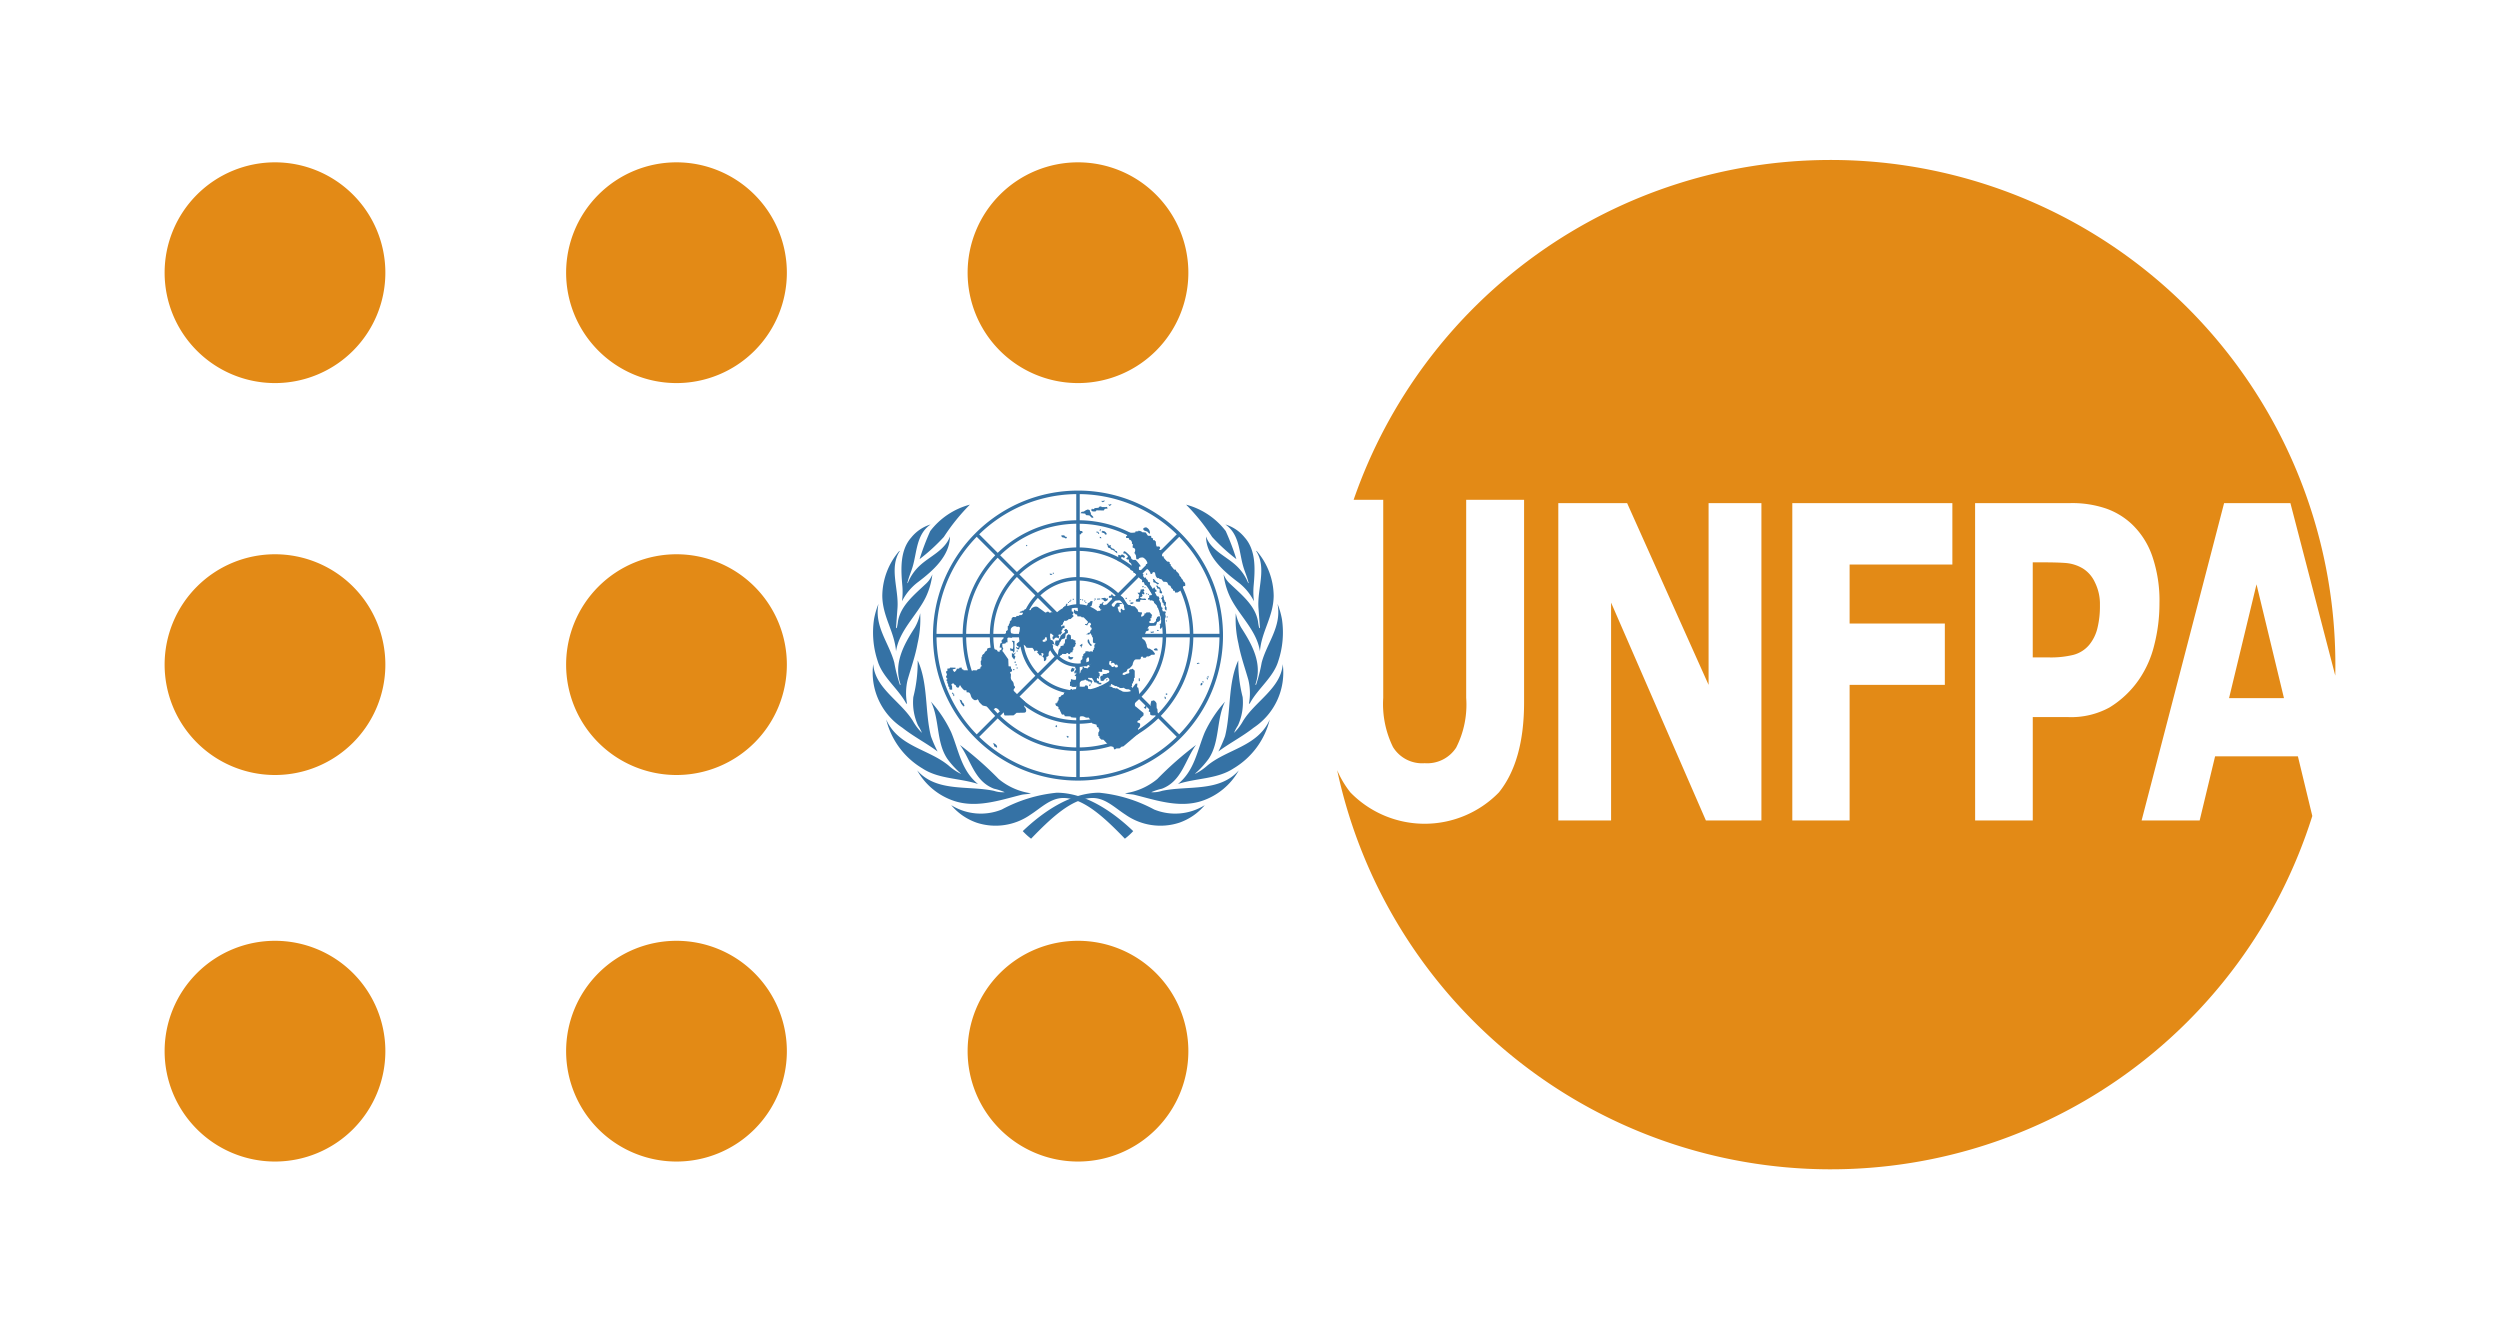 <svg id="Layer_1" data-name="Layer 1" xmlns="http://www.w3.org/2000/svg" width="205" height="109" viewBox="0 0 205 109"><defs><style>.cls-1{fill:#e38a16;}.cls-2{fill:#3572a5;}.cls-3{fill:#e38a15;}</style></defs><g id="g4121"><path id="path3207" class="cls-1" d="M150.119,13.117a41.398,41.398,0,0,0-39.122,27.868h2.428V57.221a8,8,0,0,0,.799,4.034,2.8,2.8,0,0,0,2.598,1.327,2.832,2.832,0,0,0,2.582-1.275,7.758,7.758,0,0,0,.823-4.086V40.985h4.748V57.588q0,4.823-2.065,7.39a8.499,8.499,0,0,1-12.178,0,7.953,7.953,0,0,1-1.085-1.823,41.393,41.393,0,0,0,79.962,3.755l-1.182-4.893h-6.789l-1.266,5.26h-4.76l6.764-26.021h5.437l3.679,14.146c.006-.299.008-.599.008-.899A41.384,41.384,0,0,0,150.119,13.117ZM127.781,41.256h5.643l6.68,14.904V41.256h4.332V67.276H139.882l-7.773-17.861V67.276h-4.328Zm19.188,0h13.125V46.29h-8.426v4.84h7.809v5.03h-7.809V67.276H146.969Zm14.989,0h7.777a8.618,8.618,0,0,1,2.94.436,5.983,5.983,0,0,1,2.126,1.279,6.57,6.57,0,0,1,1.686,2.638,11.223,11.223,0,0,1,.589,3.86,13.717,13.717,0,0,1-.427,3.425,8.542,8.542,0,0,1-1.23,2.795,7.968,7.968,0,0,1-2.448,2.327,6.532,6.532,0,0,1-3.348.786h-2.936v8.475h-4.727Zm4.727,4.856v7.797h1.351a7.762,7.762,0,0,0,1.98-.21,2.531,2.531,0,0,0,1.315-.839,3.428,3.428,0,0,0,.653-1.331,7.495,7.495,0,0,0,.21-1.904,3.972,3.972,0,0,0-.419-1.888,2.622,2.622,0,0,0-.972-1.117,3.247,3.247,0,0,0-1.44-.456c-.468-.035-1.089-.052-1.868-.052Zm18.349,1.803-2.251,9.33h4.502Z"/><g id="g4020"><g id="g3072"><g id="g4303"><path id="path4290" class="cls-2" d="M92.924,68.152a5.531,5.531,0,0,1-.683.621c-1.532-1.583-3.331-3.338-5.04-3.338-1.06,0-1.823.807-2.714,1.376a4.983,4.983,0,0,1-4.384.655,4.777,4.777,0,0,1-2.104-1.444,4.585,4.585,0,0,0,4.147.359,11.969,11.969,0,0,1,4.505-1.378C89.048,65.003,91.326,66.625,92.924,68.152Zm-17.716-4.98c1.587,1.807,4.176,1.225,6.294,1.677a2.382,2.382,0,0,0,.888.112,4.758,4.758,0,0,0-.877-.287c-1.644-.619-1.9-2.379-2.8-3.59a27.934,27.934,0,0,1,3.175,2.793A5.329,5.329,0,0,0,84.535,65.05c-.232.085-.536.065-.786.127-1.736.431-3.66,1.11-5.507.501A5.438,5.438,0,0,1,75.208,63.172Zm-2.544-4.181c.99,2.241,3.477,2.417,5.131,3.792a4.609,4.609,0,0,0,.972.663l.018-.018a7.219,7.219,0,0,1-1.09-1.186c-.945-1.373-.631-3.251-1.359-4.707a10.25,10.25,0,0,1,1.664,2.517c.614,1.461.822,3.127,2.198,4.237-1.489-.491-3.207-.394-4.548-1.272a6.468,6.468,0,0,1-2.985-4.026Zm-1.06-4.535c.143,1.975,2.245,3.03,3.248,4.653a4.35,4.35,0,0,0,.745.985,3.58,3.58,0,0,0-.317-.603,4.531,4.531,0,0,1-.387-2.331,11.643,11.643,0,0,0,.357-3.006c.864,1.865.585,4.197,1.085,6.213a10.225,10.225,0,0,0,.549,1.259c-.849-.646-1.962-1.219-2.893-1.954a5.417,5.417,0,0,1-2.387-5.216Zm.059-3.638a6.32,6.32,0,0,1,.371-1.301c-.363,1.863.876,3.208,1.299,4.82a12.58,12.58,0,0,0,.46,1.819c.023.012.043-.012.057-.03-.611-1.715.285-3.3,1.158-4.652a3.949,3.949,0,0,0,.447-1.187,8.804,8.804,0,0,1-.214,2.476c-.185,1.032-.537,1.998-.818,2.993a4.702,4.702,0,0,0-.041,1.975l-.089-.071c-.65-1.2-1.933-2.138-2.32-3.447a7.407,7.407,0,0,1-.309-3.395Zm.686-2.004A5.706,5.706,0,0,1,73.72,45.205c.024-.012.041-.036.072-.03-.906,1.379-.081,3.119-.198,4.683l-.12,1.605c.018.012.018.06.06.041a4.581,4.581,0,0,0,.101-.554c.218-1.294,1.354-2.195,2.318-3.108a2.057,2.057,0,0,0,.502-.746,5.988,5.988,0,0,1-.549,1.891c-.742,1.502-2.174,2.714-2.432,4.42C73.349,51.771,72.348,50.555,72.348,48.814Zm2.389-4.755a3.259,3.259,0,0,1,1.575-1.055c-1.181.812-1.117,2.263-1.478,3.477-.132.444-.327.859-.43,1.318l.03.024a3.898,3.898,0,0,1,.973-1.431c.831-.784,2.079-1.258,2.49-2.404-.019,1.593-1.377,2.804-2.617,3.74a4.517,4.517,0,0,0-1.317,1.576,5.858,5.858,0,0,0,.031-1.236c-.127-1.391-.21-2.951.744-4.009Zm4.793-2.678A16.524,16.524,0,0,0,77.395,44.03a15.567,15.567,0,0,1-1.989,1.82,20.57,20.57,0,0,1,.875-2.304A6.04,6.04,0,0,1,79.53,41.381Z"/><path id="path4301" class="cls-2" d="M83.866,68.152a5.524,5.524,0,0,0,.683.621c1.532-1.583,3.33-3.338,5.04-3.338,1.06,0,1.823.807,2.714,1.376a4.983,4.983,0,0,0,4.384.655,4.777,4.777,0,0,0,2.104-1.444,4.585,4.585,0,0,1-4.147.359,11.969,11.969,0,0,0-4.505-1.378C87.742,65.003,85.464,66.625,83.866,68.152Zm17.716-4.98c-1.587,1.807-4.176,1.225-6.294,1.677a2.382,2.382,0,0,1-.888.112,4.755,4.755,0,0,1,.877-.287c1.644-.619,1.9-2.379,2.8-3.59a27.943,27.943,0,0,0-3.175,2.793A5.328,5.328,0,0,1,92.255,65.05c.232.085.536.065.786.127,1.736.431,3.66,1.11,5.507.501A5.438,5.438,0,0,0,101.582,63.172Zm2.544-4.181c-.99,2.241-3.477,2.417-5.131,3.792a4.614,4.614,0,0,1-.972.663l-.018-.018a7.214,7.214,0,0,0,1.09-1.186c.945-1.373.631-3.251,1.359-4.707a10.25,10.25,0,0,0-1.665,2.517c-.614,1.461-.822,3.127-2.198,4.237,1.489-.491,3.207-.394,4.548-1.272a6.468,6.468,0,0,0,2.985-4.026Zm1.06-4.535c-.143,1.975-2.245,3.03-3.248,4.653a4.35,4.35,0,0,1-.745.985,3.566,3.566,0,0,1,.317-.603,4.53,4.53,0,0,0,.387-2.331,11.643,11.643,0,0,1-.357-3.006c-.864,1.865-.585,4.197-1.085,6.213a10.225,10.225,0,0,1-.55,1.259c.849-.646,1.962-1.219,2.893-1.954a5.418,5.418,0,0,0,2.387-5.216Zm-.059-3.638a6.314,6.314,0,0,0-.371-1.301c.363,1.863-.876,3.208-1.299,4.82a12.567,12.567,0,0,1-.46,1.819c-.023.012-.043-.012-.057-.03.611-1.715-.285-3.3-1.158-4.652a3.952,3.952,0,0,1-.447-1.187,8.808,8.808,0,0,0,.214,2.476c.185,1.032.537,1.998.818,2.993a4.701,4.701,0,0,1,.041,1.975l.089-.071c.65-1.2,1.933-2.138,2.32-3.447a7.408,7.408,0,0,0,.309-3.395Zm-.686-2.004a5.706,5.706,0,0,0-1.372-3.609c-.024-.012-.041-.036-.072-.03.906,1.379.081,3.119.198,4.683l.12,1.605c-.018.012-.018.06-.06.041a4.581,4.581,0,0,1-.101-.554c-.218-1.294-1.354-2.195-2.318-3.108a2.058,2.058,0,0,1-.502-.746,5.991,5.991,0,0,0,.549,1.891c.742,1.502,2.174,2.714,2.432,4.42C103.441,51.771,104.442,50.555,104.442,48.814Zm-2.389-4.755a3.259,3.259,0,0,0-1.575-1.055c1.181.812,1.117,2.263,1.478,3.477.132.444.326.859.43,1.318l-.03.024a3.897,3.897,0,0,0-.973-1.431c-.831-.784-2.079-1.258-2.49-2.404.019,1.593,1.377,2.804,2.617,3.74a4.517,4.517,0,0,1,1.317,1.576,5.858,5.858,0,0,1-.031-1.236c.127-1.391.21-2.951-.744-4.009ZM97.26,41.381A16.53,16.53,0,0,1,99.395,44.03a15.566,15.566,0,0,0,1.989,1.82,20.531,20.531,0,0,0-.875-2.304A6.039,6.039,0,0,0,97.26,41.381Z"/></g><path id="path51" class="cls-2" d="M99.099,57.303l-.259-.141a11.653,11.653,0,0,1-2.145,3.053l-1.512-1.512a9.461,9.461,0,0,0,1.778-2.567l-.258-.141a9.207,9.207,0,0,1-1.726,2.502l-1.37-1.37a7.219,7.219,0,0,0,1.391-2.063l-.256-.14a6.967,6.967,0,0,1-1.341,1.998l-1.514-1.514a4.783,4.783,0,0,0,.967-1.515L92.6,53.754a4.523,4.523,0,0,1-.915,1.451l-1.374-1.374a2.55,2.55,0,0,0,.651-1.57h1.945a4.484,4.484,0,0,1-.306,1.494l.256.14A4.788,4.788,0,0,0,93.193,52.26h2.144a6.9,6.9,0,0,1-.593,2.664l.256.14a7.205,7.205,0,0,0,.624-2.804h1.941a9.109,9.109,0,0,1-.861,3.735l.258.141a9.419,9.419,0,0,0,.89-3.876h2.144a11.529,11.529,0,0,1-1.155,4.902l.259.141a11.938,11.938,0,0,0,.323-9.646l-.266.114a11.577,11.577,0,0,1,.839,4.202H97.852a9.442,9.442,0,0,0-.666-3.354l-.264.113a9.147,9.147,0,0,1,.643,3.241H95.624a7.217,7.217,0,0,0-.487-2.474l-.264.113a6.933,6.933,0,0,1,.464,2.361H93.193a4.794,4.794,0,0,0-.291-1.514l-.264.113a4.506,4.506,0,0,1,.268,1.401H90.962a2.55,2.55,0,0,0-.651-1.57l1.375-1.375a4.487,4.487,0,0,1,.952,1.545l.264-.113a4.777,4.777,0,0,0-1.014-1.634l1.516-1.516a6.909,6.909,0,0,1,1.468,2.303l.264-.113a7.2,7.2,0,0,0-1.529-2.393l1.373-1.373a9.138,9.138,0,0,1,1.941,2.998l.264-.113a9.429,9.429,0,0,0-2.002-3.088l1.516-1.516a11.57,11.57,0,0,1,2.458,3.757l.266-.114a11.944,11.944,0,0,0-6.585-6.575l-.106.269a11.571,11.571,0,0,1,3.765,2.461l-1.516,1.516A9.442,9.442,0,0,0,91.949,43.35l-.105.267a9.147,9.147,0,0,1,2.934,1.917l-1.373,1.373a7.209,7.209,0,0,0-2.271-1.482l-.105.267a6.921,6.921,0,0,1,2.173,1.418l-1.516,1.516a4.789,4.789,0,0,0-1.441-.937l-.105.267a4.5,4.5,0,0,1,1.343.873l-1.375,1.375a2.55,2.55,0,0,0-1.571-.65V47.608a4.493,4.493,0,0,1,1.603.347l.105-.267a4.787,4.787,0,0,0-1.708-.367V45.177a6.925,6.925,0,0,1,2.491.514l.105-.267a7.212,7.212,0,0,0-2.596-.534V42.948a9.153,9.153,0,0,1,3.306.668l.105-.267a9.438,9.438,0,0,0-3.41-.688V40.517a11.584,11.584,0,0,1,4.194.836l.106-.269a11.895,11.895,0,0,0-9.762.404l.131.25a11.544,11.544,0,0,1,5.046-1.221v2.144a9.394,9.394,0,0,0-4.049.982l.13.249a9.124,9.124,0,0,1,3.919-.945v1.942a7.185,7.185,0,0,0-3.017.728l.131.251a6.912,6.912,0,0,1,2.886-.692V47.32a4.771,4.771,0,0,0-1.89.45l.132.251a4.494,4.494,0,0,1,1.758-.415v1.945a2.559,2.559,0,0,0-.855.198l.131.251a2.29,2.29,0,1,1-.751.5,2.282,2.282,0,0,1,.751-.5l-.131-.251a2.572,2.572,0,0,0-.715.454l-1.376-1.376a4.505,4.505,0,0,1,1.187-.805l-.132-.251a4.814,4.814,0,0,0-1.257.855l-1.518-1.518a6.943,6.943,0,0,1,1.779-1.241l-.131-.251a7.263,7.263,0,0,0-1.848,1.291L82.012,45.532a9.172,9.172,0,0,1,2.321-1.64l-.13-.249a9.503,9.503,0,0,0-2.39,1.69l-1.519-1.519a11.614,11.614,0,0,1,2.913-2.075l-.131-.25a11.968,11.968,0,0,0-5.348,5.384l.249.134a11.615,11.615,0,0,1,2.114-2.99L81.61,45.536a9.49,9.49,0,0,0-1.742,2.493l.248.134a9.179,9.179,0,0,1,1.693-2.428L83.185,47.11A7.256,7.256,0,0,0,81.832,49.09l.249.134a6.928,6.928,0,0,1,1.304-1.913l1.518,1.518a4.813,4.813,0,0,0-.928,1.419l.251.136a4.498,4.498,0,0,1,.878-1.354l1.376,1.376a2.56,2.56,0,0,0-.651,1.57H83.883a4.502,4.502,0,0,1,.342-1.592l-.251-.136a4.77,4.77,0,0,0-.378,1.727H81.453a6.912,6.912,0,0,1,.628-2.751l-.249-.134a7.181,7.181,0,0,0-.665,2.885H79.225a9.127,9.127,0,0,1,.892-3.812l-.248-.134a9.396,9.396,0,0,0-.93,3.946H76.794a11.544,11.544,0,0,1,1.182-4.968l-.249-.134a11.905,11.905,0,0,0-.745,8.597l.281-.071a11.639,11.639,0,0,1-.469-3.137h2.144a9.478,9.478,0,0,0,.406,2.614l.278-.07a9.193,9.193,0,0,1-.397-2.544h1.942a7.252,7.252,0,0,0,.343,2.068l.279-.07a6.949,6.949,0,0,1-.335-1.998h2.144a4.802,4.802,0,0,0,.276,1.473l.279-.07a4.516,4.516,0,0,1-.268-1.402h1.945a2.55,2.55,0,0,0,.65,1.57l-1.375,1.375a4.498,4.498,0,0,1-.952-1.543l-.279.07A4.777,4.777,0,0,0,84.901,55.41l-1.516,1.516a6.91,6.91,0,0,1-1.597-2.666l-.279.07a7.186,7.186,0,0,0,1.673,2.799l-1.373,1.373a9.118,9.118,0,0,1-2.187-3.696l-.278.07a9.407,9.407,0,0,0,2.263,3.829L80.091,60.22a11.537,11.537,0,0,1-2.827-4.821l-.281.071a11.946,11.946,0,0,0,6.284,7.383L83.41,62.6a11.601,11.601,0,0,1-3.116-2.177l1.516-1.516a9.459,9.459,0,0,0,2.658,1.819l.141-.251a9.169,9.169,0,0,1-2.596-1.77l1.373-1.373a7.21,7.21,0,0,0,2.182,1.444l.141-.251A6.926,6.926,0,0,1,83.588,57.13l1.516-1.516a4.778,4.778,0,0,0,1.669,1.026l.143-.254a4.494,4.494,0,0,1-1.61-.975l1.375-1.375a2.547,2.547,0,0,0,1.57.651v1.945a4.511,4.511,0,0,1-1.336-.246l-.143.254a4.792,4.792,0,0,0,1.479.278v2.144a6.922,6.922,0,0,1-2.543-.536l-.141.251a7.205,7.205,0,0,0,2.685.572V61.29a9.137,9.137,0,0,1-3.643-.814l-.141.251a9.424,9.424,0,0,0,3.785.85V63.72a11.554,11.554,0,0,1-4.842-1.119l-.142.252a11.929,11.929,0,0,0,10.486-.116l-.136-.263A11.525,11.525,0,0,1,88.539,63.72V61.576a9.408,9.408,0,0,0,4.099-1.001l-.134-.26a9.107,9.107,0,0,1-3.966.974V59.348a7.189,7.189,0,0,0,3.078-.754l-.133-.258a6.896,6.896,0,0,1-2.945.725V56.918a4.771,4.771,0,0,0,1.963-.483l-.132-.257a4.489,4.489,0,0,1-1.831.453V54.686a2.549,2.549,0,0,0,1.571-.651l1.374,1.374a4.537,4.537,0,0,1-1.113.768l.132.257a4.803,4.803,0,0,0,1.185-.821l1.514,1.514a6.959,6.959,0,0,1-1.717,1.209l.133.258a7.234,7.234,0,0,0,1.789-1.262l1.37,1.37a9.2,9.2,0,0,1-2.272,1.613l.134.259a9.457,9.457,0,0,0,2.343-1.667L96.494,60.42a11.649,11.649,0,0,1-2.875,2.054l.136.263a11.953,11.953,0,0,0,5.346-5.431Z"/><polygon id="polygon59" class="cls-2" points="89.076 49.365 89.004 49.368 89.007 49.454 89.08 49.45 89.076 49.365"/><rect id="rect61" class="cls-2" x="88.899" y="49.25" width="0.096" height="0.073"/><polygon id="polygon63" class="cls-2" points="88.726 49.225 88.81 49.237 88.82 49.165 88.736 49.153 88.726 49.225"/><polygon id="rect65" class="cls-2" points="88.655 49.2 88.571 49.188 88.581 49.116 88.665 49.128 88.655 49.2"/><rect id="rect67" class="cls-2" x="87.964" y="49.104" width="0.096" height="0.073"/><polygon id="polygon69" class="cls-2" points="87.755 49.25 87.838 49.262 87.849 49.189 87.765 49.177 87.755 49.25"/><polygon id="rect71" class="cls-2" points="87.763 49.36 87.667 49.335 87.685 49.265 87.781 49.289 87.763 49.36"/><polygon id="rect73" class="cls-2" points="87.592 49.45 87.58 49.377 87.651 49.365 87.663 49.438 87.592 49.45"/><polygon id="polygon75" class="cls-2" points="78.14 56.858 78.14 56.797 78.08 56.797 78.08 56.919 78.176 56.919 78.176 57.077 78.248 57.077 78.236 56.895 78.14 56.858"/><polygon id="polygon77" class="cls-2" points="79.088 57.856 79.04 57.941 78.908 57.819 78.812 57.686 78.764 57.576 78.68 57.357 78.86 57.442 78.92 57.612 79.004 57.674 79.088 57.856"/><polygon id="polygon79" class="cls-2" points="81.523 61.204 81.511 61.094 81.415 60.948 81.559 60.972 81.714 61.106 81.775 61.264 81.69 61.313 81.642 61.24 81.523 61.204"/><path id="path81" class="cls-2" d="M88.023,50.151h-.132l-.024-.268.072-.049V49.7h-.42l-.012-.134.06-.036-.096-.037-.072.097-.024.11-.12.024v.061H87.172v.158l-.336.28L86.165,50.2c-.048.109-.168-.012-.168-.012-.024-.073-.192,0-.192,0,0,.134-.228-.061-.228-.061l-.42-.304c-.24-.219-.6.061-.612.122.012.17-.276.037-.276.037s-.24-.073-.276.024-.192.073-.192.073l-.024.049-.12.024-.024.073-.144.025.36-.012c.096-.012-.036.207-.096.195l-.168.012-.06.061H83.37l-.072.098-.228-.012s-.132.11-.12.146-.024.146-.06.146-.108.11-.084.146-.072.158-.072.158l-.024.122-.072.024V51.66l-.144.097v.146l-.216.231.024.195-.18.195.024.195-.108.036-.024.085-.048.256.12.012c.06-.024.048.158,0,.182s-.18.073-.108.122-.192.037-.192-.036-.144-.134-.18-.109-.096-.11-.096-.11c-.132-.134-.54.012-.54.012l-.06.195c-.132.024-.216.243-.216.243-.108.036-.192.17-.156.207s-.06.049-.06.049v.268l-.06.085.012.292c.072,0,.06.134.06.134-.12.012-.096.171-.096.171l-.252.085-.048.073-.312-.012-.084.085-.084-.085h-.6l-.024-.061-.12-.025L78.86,54.74l-.18.012-.036.073-.192.012c.012.122-.192.304-.216.256s-.156-.183-.096-.207a1.466,1.466,0,0,1,.216-.049v-.085l-.444-.012-.048.073-.18.012V55.02l-.084.024c-.06.036.012.17.012.17.084.085-.012.219-.012.219-.072.073.06.207.06.207.096.024-.06.097-.06.097a.22.22,0,0,0,.096.158.124.124,0,0,0,.048.182l.012.207.084.049v.134l.048.085h.192l-.012-.304c-.168-.195.144-.243.156-.171s.144.11.144.11c.024.183.228.292.288.11s.108-.073.144.012a1.658,1.658,0,0,0,.264.292h.18l.024.17c.204-.012.264.012.348.292a.529.529,0,0,0,.312.353l.168-.012c0-.146.168.025.168.098s.324.353.324.353l.324.073.3.244.228-.024h.096c.06-.207.348.012.372.085s.216.195.24.134.156-.024.18.158.108.146.108.146l.684-.012.24-.207.612-.012c.312-.012.12-.438.06-.438-.108-.085.036-.438.036-.438l-.875-.816c-.204,0-.024-.292-.024-.292.156-.097-.036-.255-.036-.255a.546.546,0,0,0-.084-.317.431.431,0,0,1-.156-.426V55.263c-.18-.17.072-.195.072-.195a.202.202,0,0,0-.06-.255l-.012-.158-.192-.024-.024-.572-.432-.621c-.084-.025-.024-.17-.024-.17.108-.061-.024-.207-.024-.207l-.012-.268.252-.025.06-.097h.12l-.012-.317a.135.135,0,0,1,.204-.073l.168.012.096-.183.024-.146-.132-.012c-.144-.085-.072-.402-.072-.402.228-.341.492-.146.492-.146l.168-.012c.252.17.024.487.024.487a.721.721,0,0,0-.024.304l.06.389-.156.134c-.132.073-.132.243.012.28.096.012.06.243-.084.085-.216,0,.12.195.024.146.216.11.168-.097.168-.097l.288-.231c.108-.085.3.183.3.219a2.109,2.109,0,0,0,.48.012.556.556,0,0,1,.18.304c.132-.171.408-.012.204.085.192.122.192.231.192.231.156-.049.156.073.156.11a1.252,1.252,0,0,0,.048-.182c-.18-.134.24-.183.12.061l-.072.11.12.097.012.28c.264-.025.192-.353.192-.353l.12-.024c0-.11.084-.049.084-.049-.084-.414.192-.487.192-.487.156-.036.168-.365.168-.365-.108-.049-.048-.219.072-.073s-.072-.292-.072-.292l-.096-.085-.132-.012-.012-.134h-.216l-.036.17-.084.024-.024-.049-.036.134h-.216l-.012-.146.132-.036.048-.073.036-.195h.156l.204-.061c.012-.207.12-.158.12-.158l.072.061.108.085.012.073-.072.036-.012.098.036.134h.096a.201.201,0,0,1,.36-.073l.072-.17c-.168-.085-.003-.219.045-.158s.159-.158.159-.158.084.11,0-.037a.151.151,0,0,1,.06-.219c-.024-.146.156-.122.156-.122l.012-.195-.168-.012c-.036.17-.18.024-.108-.012a.67.67,0,0,0,.144-.11v-.122l.072-.024.012-.122h.18l.156-.073.036-.061.168-.012.24-.219L88,50.443c-.144,0,0-.11,0-.11l.024-.182Z"/><path id="path83" class="cls-2" d="M83.19,52.561l-.216-.024.012.085h.06a1.192,1.192,0,0,1,.012.584s-.144.012-.168-.061-.084.158-.036.195.216,0,.228.134.108-.085.108-.085v-.828Z"/><polygon id="polygon85" class="cls-2" points="83.262 53.814 83.178 53.778 83.19 53.596 83.262 53.583 83.274 53.498 83.093 53.62 82.974 53.547 82.974 53.839 83.166 54.094 83.238 53.924 83.262 53.814"/><polygon id="polygon87" class="cls-2" points="83.286 54.362 83.286 54.241 83.202 54.253 83.19 54.35 83.286 54.362"/><polygon id="polygon89" class="cls-2" points="83.178 54.947 83.178 54.861 83.076 54.873 83.076 54.959 83.178 54.947"/><path id="path91" class="cls-2" d="M83.319,54.572a.052.052,0,1,0-.051-.051A.051.051,0,0,0,83.319,54.572Z"/><circle id="circle93" class="cls-2" cx="83.403" cy="54.776" r="0.051"/><circle id="circle95" class="cls-2" cx="83.406" cy="53.386" r="0.051"/><polygon id="polygon97" class="cls-2" points="87.268 51.915 87.172 51.94 86.956 52.147 86.944 52.244 86.884 52.33 86.812 52.512 86.56 52.524 86.512 52.743 86.548 52.926 86.764 53.011 86.788 52.89 86.86 52.853 86.872 52.731 86.92 52.646 86.992 52.561 87.016 52.463 87.136 52.391 87.28 52.366 87.34 52.293 87.364 52.147 87.373 52.038 87.424 51.964 87.568 51.903 87.568 51.672 87.496 51.672 87.484 51.587 87.352 51.575 87.328 51.636 87.268 51.636 87.256 51.733 87.328 51.733 87.34 51.806 87.292 51.855 87.268 51.915"/><path id="path99" class="cls-2" d="M87.819,52.415v-.17l-.024-.158-.18-.085-.132.122-.024.17v.11l-.12.024-.024.329-.096.037.012.122-.132.036-.132.036-.024.158-.096.061-.048.146-.06.353s.108.207.168.11a.234.234,0,0,1,.156-.11L87.1,53.62l.324.012c.024-.134.18-.085.18-.024s.12.012.12.012l.084-.134h.132l.012-.146.06-.036v-.219a.229.229,0,0,0,.168-.243l.048-.061-.024-.085c-.096-.037-.048-.122.012-.098s-.084-.11-.084-.11c-.072.061-.132-.073-.132-.073h-.18Z"/><path id="path101" class="cls-2" d="M88.011,53.888c-.012.146-.192.195-.192.195l-.132-.036-.072-.061-.012-.171.108-.012.024.073.276.012Z"/><path id="path103" class="cls-2" d="M88.659,53.109c.026.106.024-.171.072-.158s.012-.17.012-.17l-.216.158c.108.012.12.122.132.171Z"/><path id="path105" class="cls-2" d="M89.295,52.476c.048.11.036.268.216.39.061.041-.036.122-.096.085a1.824,1.824,0,0,1-.228-.304v-.158c.036-.097.087-.059.108-.012Z"/><polygon id="polygon107" class="cls-2" points="89.379 56.115 89.295 56.176 89.331 56.212 89.366 56.273 89.45 56.14 89.379 56.115"/><polygon id="polygon111" class="cls-2" points="90.729 55.805 90.825 55.744 90.787 55.683 90.691 55.743 90.729 55.805"/><path id="path113" class="cls-2" d="M94.2,58.343l.108.049.012.207c.144.146.612.024.612-.012s-.024-.45-.024-.45l-.06-.061-.012-.304c.048-.158-.228-.39-.252-.341s-.18.012-.18.061-.096.292-.048.377-.036.085-.048.17-.132.232-.108.305Z"/><path id="path115" class="cls-2" d="M93.936,57.856c-.023.092-.108.146-.156.11s.06.061.084.11a.068.068,0,0,0,.12,0c.024-.049.012-.158.036-.207s-.072-.061-.084-.012Z"/><rect id="rect117" class="cls-2" x="93.379" y="55.623" width="0.084" height="0.231"/><path id="path119" class="cls-2" d="M94.62,53.279c-.052-.071.24-.195.288-.049s0,.122-.048.11-.168.036-.24-.061Z"/><polygon id="polygon123" class="cls-2" points="94.878 51.649 94.866 51.72 94.998 51.745 95.011 51.673 94.878 51.649"/><polygon id="polygon125" class="cls-2" points="94.578 51.754 94.542 51.774 94.453 51.825 94.375 51.776 94.337 51.837 94.433 51.898 94.451 51.909 94.47 51.899 94.542 51.858 94.551 51.881 94.618 51.854 94.593 51.793 94.578 51.754"/><path id="path127" class="cls-2" d="M94.992,48.897h-.18s.06.024-.108-.134a.165.165,0,0,0-.276.036l-.192.024v.195l-.096.036.012.122.132-.012s0,.146.036.085.336.012.312.158c-.01.06.3.219.264.414a.146.146,0,0,1,.12.183l.204.024.06-.122.06.012v-.073l-.132-.036-.024-.39L95.1,49.359l.024-.097-.096-.036.048-.158-.084-.17Z"/><path id="path129" class="cls-2" d="M95.519,50.139l-.096-.012-.216.036-.12.231a.35.35,0,0,1,.108.122c.048.085.072.584-.072.67s.012.036.012.036l-.024.268c.036.122.096.061.132,0s.072-.073.12-.134a.649.649,0,0,0,.132-.256c.012-.085.072-.219.036-.256s.036-.207.036-.207a.239.239,0,0,0,0-.195.262.262,0,0,1,.048-.256l-.096-.049Z"/><polygon id="rect133" class="cls-2" points="95.664 50.635 95.677 50.538 95.748 50.547 95.736 50.644 95.664 50.635"/><polygon id="rect135" class="cls-2" points="95.66 50.972 95.596 50.939 95.632 50.866 95.696 50.899 95.66 50.972"/><path id="path137" class="cls-2" d="M95.555,50.005l-.048-.11a.435.435,0,0,1,.024-.146c.024-.049-.048-.097-.084-.109s-.024-.11-.036-.158-.096-.085-.096-.085-.024-.183-.024-.219-.108-.085-.072-.122a.896.896,0,0,1,.096-.11c.036-.024-.036-.195.024-.158s.06.097.084.146-.012.219.048.256-.012.158.084.158.036.231.036.231-.024.17.036.183.024.304.024.304l-.096-.061Z"/><path id="path139" class="cls-2" d="M94.776,48.032c.036.049.108.085.108.134s-.024.085.048.097.12-.012.144.049a.411.411,0,0,1,.012.207c-.012.049.012.122.072.122s.072.012.072.049.072-.134.072-.134a.508.508,0,0,1-.108-.158,1.915,1.915,0,0,1-.06-.195c0-.024-.084-.049-.12-.061S94.92,48.02,94.92,48.02l-.144.012Z"/><path id="path141" class="cls-2" d="M94.896,47.923a.341.341,0,0,0-.12-.11.289.289,0,0,0-.132-.049.079.079,0,0,1-.072-.11c.024-.061-.036-.085-.036-.134s.036-.049.096-.012.048.049.096.11.072.122.12.11.084.11.132.073.036.085.036.085l-.12.037Z"/><path id="path143" class="cls-2" d="M93.493,49.299c.066.067-.36.049-.36,0s.036-.219.144-.183.12-.219.12-.219-.096.012-.012-.036,0-.122-.036-.158a.617.617,0,0,1-.072-.098h.168c.072-.049.096-.28.096-.28a.188.188,0,0,0,.216-.049.506.506,0,0,0,.072.134c.048.061-.12.085-.06.122a.168.168,0,0,1,.06.182c-.024.037-.156.012-.156-.036s-.048.061,0,.122-.06.146-.084.146-.18.025-.048.097a.417.417,0,0,0,.276.037s.108-.012.144.049-.012.073-.072.073-.348-.025-.348-.025-.084.085-.048.122Z"/><path id="path145" class="cls-2" d="M92.725,49.408c.06-.012.204-.024.228.012s-.084.085-.084.085l-.144.025c-.048-.061-.06-.11,0-.122Z"/><path id="path147" class="cls-2" d="M94.273,48.386c.096-.049.3-.049.288-.122s.12-.097.12-.097l.036.146.108.073.012.134s.036-.024-.096.012-.048.097-.048.097l-.288.012-.036-.122-.096-.134Z"/><path id="path149" class="cls-2" d="M93.804,47.729c.073,0-.024.28.168.256s.012.085.156.097.108-.11.156-.195.024-.134-.06-.158-.084-.024-.108-.122a.175.175,0,0,0-.12-.122l-.036-.146-.156.097-.156.207c0,.158.084.085.156.085Z"/><polygon id="rect153" class="cls-2" points="94.122 48.757 94.158 48.684 94.222 48.717 94.186 48.79 94.122 48.757"/><rect id="rect155" class="cls-2" x="93.996" y="48.641" width="0.072" height="0.085"/><polygon id="rect157" class="cls-2" points="94.057 47.019 94.069 47.129 93.997 47.137 93.985 47.028 94.057 47.019"/><rect id="rect159" class="cls-2" x="93.853" y="48.154" width="0.072" height="0.061"/><polygon id="rect161" class="cls-2" points="93.664 48.153 93.657 48.08 93.777 48.068 93.784 48.141 93.664 48.153"/><polygon id="rect163" class="cls-2" points="92.674 49.324 92.608 49.295 92.644 49.21 92.71 49.239 92.674 49.324"/><polygon id="rect165" class="cls-2" points="92.298 49.102 92.291 49.03 92.411 49.018 92.418 49.09 92.298 49.102"/><polygon id="polygon169" class="cls-2" points="90.216 49.08 89.953 49.092 89.956 49.165 90.22 49.153 90.216 49.08"/><polygon id="rect171" class="cls-2" points="89.776 49.185 89.752 49.076 89.823 49.06 89.847 49.17 89.776 49.185"/><polygon id="rect173" class="cls-2" points="89.726 49.261 89.703 49.192 89.739 49.179 89.762 49.249 89.726 49.261"/><path id="path175" class="cls-2" d="M90.326,49.056l-.012.085.132.012s.06.049.06.085.084.073.132.073a.6.6,0,0,0,.18-.098s.06-.17.012-.158-.144.085-.156.012-.156-.037-.156-.037l-.192.025Z"/><path id="path177" class="cls-2" d="M90.925,48.921c0,.036-.024.085.048.097s.204-.049.216.024.012.122.108.158a.592.592,0,0,0,.228.049,2.162,2.162,0,0,0,.228-.025.64.64,0,0,1,.204.061q.198.201.252.11c.036-.061-.012-.195-.024-.243s-.18-.28-.24-.231-.072,0-.18.036-.336.012-.348-.036-.18-.073-.18-.122-.12-.11-.108-.036-.084.11-.108.085-.096.073-.096.073Z"/><path id="path179" class="cls-2" d="M93.685,47.363l.084-.268c-.12-.024-.096-.158-.096-.158-.012-.11-.18-.231-.24-.195s-.036-.256-.036-.256.108-.073.156-.036-.408-.609-.504-.548-.312-.061-.3-.17-.432-.475-.432-.475-.144-.097-.168-.024-.072.122,0,.158.06-.061.144.024.24.195.18.268a.325.325,0,0,1-.132.098l.084.097h.132l.024.207s.144.073.18.158.036.134,0,.183a.336.336,0,0,0-.096.219.176.176,0,0,0,.108.122l.096.012.072.037v.158c.096-.025.252.109.24.195s.024.036.144.122.084.097.168.158.156.024.192-.085Z"/><path id="path181" class="cls-2" d="M91.705,45.708c-.012-.049-.036-.219.036-.207s.024,0,.108.037.096-.061.096-.061h.132l.168.134-.024.11-.12.012c-.06-.097-.18-.061-.156.025a.286.286,0,0,1-.108.256c-.048.012-.204.012-.192-.061s.06-.243.06-.243Z"/><path id="path183" class="cls-2" d="M91.609,45.379v-.097s-.012-.097-.072-.097-.168-.073-.144-.122-.204-.097-.204-.097-.204-.195-.132-.17.036-.085.036-.085a.73.73,0,0,1-.18.012c-.036-.012-.024-.122-.024-.122s-.144-.036-.144,0,.048.037.072.11.012.195.12.219.132.049.144.097.144.061.144.061l.096.049.288.243Z"/><polygon id="polygon185" class="cls-2" points="90.314 44.137 90.279 44.04 90.183 44.016 90.183 44.125 90.314 44.137"/><path id="path187" class="cls-2" d="M90.278,43.626c-.125-.095.168.073.168.073a.152.152,0,0,1,.156.11c0,.036.132.024.132.024l.012-.085-.096-.122-.084-.061s-.132-.012-.132-.049-.108.146-.156.11Z"/><path id="path189" class="cls-2" d="M92.485,43.699c-.035.106-.048.256-.108.256s-.036.158-.036.158a1.462,1.462,0,0,1,.204.012c.048.012.048.134.048.134.18-.012.252.231.228.292s.072.061.072.061a1.018,1.018,0,0,1-.024.243c-.024.049.156.085.204.158a.413.413,0,0,1-.06.329c-.036.012.096.049.084.11s.036,0,.048.098.036.304.036.304l.168.012c.024-.158.333-.164.384-.146a.725.725,0,0,1,.36.463c0,.073-.132.085-.132.085l.024.353c.204.061.372.353.348.402s.144.037.144.037c.024-.219.228-.146.24-.073s.048.231.048.231l.06.109.084.085.132-.012.036.073.156.024a1.331,1.331,0,0,1,.144.183c.012.036.192.024.24.036s.12.049.132.11a.568.568,0,0,0,.084.158s.144.037.156.085a1.036,1.036,0,0,0,.072.158l.12.097.012.11.132.012.036.146.216-.012.12-.085a.631.631,0,0,0,.276-.244c.012-.049.036-.231.156-.195s.036-.268.036-.268-.168-.122-.156-.183-.168-.182-.156-.231-.156-.146-.144-.195-.084-.183-.084-.183l-.18-.17-.024-.11-.144-.012-.288-.353.012-.098-.084-.012v-.134l-.084-.049-.132-.012-.264-.292-.024-.134h-.132l.024-.256a.454.454,0,0,0,.036-.317s-.168.085-.252.049.036-.122.036-.122V44.88l-.072-.073s-.204.024-.216-.012-.048-.195-.048-.195l-.012-.207-.084-.036-.012-.073-.132.012v-.146l-.072-.024-.072-.037-.012-.146-.264-.012-.084-.122-.096-.146-.3-.024-.072-.073-.12-.025-.084-.036-.036.061-.228.012-.012.073c-.12.061-.6.012-.612.049Z"/><path id="path191" class="cls-2" d="M93.744,43.383c-.019-.096.24-.183.3-.11a.49.49,0,0,1,.252.451c.009.131-.216-.134-.216-.134l-.18-.061a.194.194,0,0,1-.156-.146Z"/><polygon id="rect193" class="cls-2" points="90.226 43.532 90.161 43.502 90.209 43.392 90.275 43.422 90.226 43.532"/><path id="path195" class="cls-2" d="M89.606,42.336l-.156-.158v-.134l-.048-.049-.048-.17-.156-.049-.156.061-.168.11-.18.025-.096.11.384.036.072.122.276.024.18.182c.156.049.192-.024.096-.109Z"/><path id="path197" class="cls-2" d="M89.583,41.739c-.026-.107-.18.134-.024.182a.58.58,0,0,0,.311,0l.036-.073.6.012a.353.353,0,0,0,.072-.122.437.437,0,0,1,.204-.024c.06.024.012-.17-.048-.146a.504.504,0,0,1-.18.012h-.216c-.012-.085-.204-.049-.216,0s-.084.061-.084.061l-.276.025c-.024.073-.168.122-.18.073Z"/><path id="path199" class="cls-2" d="M88.395,43.794c.184.059.252.015.264-.034s.024-.061.096-.073-.012-.158-.084-.146a.13.13,0,0,1-.156-.085c-.012-.061-.132-.219-.144-.097s-.084.122-.072.207.048.213.096.228Z"/><path id="path201" class="cls-2" d="M87.016,43.931c-.009-.043.24-.049.276-.012s.012.097.12.097.06.073.048.11-.132.024-.144-.012-.192-.049-.192-.049-.096-.073-.108-.134Z"/><polygon id="polygon205" class="cls-2" points="91.095 41.321 91 41.398 90.939 41.336 90.889 41.388 90.972 41.473 90.995 41.496 91.02 41.476 91.141 41.378 91.095 41.321"/><polygon id="polygon207" class="cls-2" points="90.434 41.1 90.357 41.051 90.319 41.113 90.415 41.174 90.434 41.186 90.453 41.174 90.586 41.088 90.547 41.027 90.434 41.1"/><polygon id="polygon209" class="cls-2" points="90.047 43.604 90.03 43.602 89.91 43.589 89.903 43.662 90.006 43.673 90.08 43.791 90.141 43.752 90.057 43.619 90.047 43.604"/><path id="path211" class="cls-2" d="M86.08,46.998l.012.134h.18c.072,0-.06-.085-.06-.085s-.144.012-.132-.049Z"/><polygon id="rect213" class="cls-2" points="86.309 47.002 86.355 46.945 86.427 47.006 86.381 47.062 86.309 47.002"/><polygon id="rect215" class="cls-2" points="84.124 44.724 84.175 44.673 84.247 44.746 84.196 44.797 84.124 44.724"/><polygon id="polygon219" class="cls-2" points="87.608 60.392 87.488 60.331 87.456 60.396 87.531 60.434 87.506 60.46 87.557 60.511 87.617 60.45 87.652 60.415 87.608 60.392"/><polygon id="polygon221" class="cls-2" points="86.679 59.515 86.633 59.459 86.561 59.52 86.525 59.55 86.563 59.578 86.647 59.639 86.689 59.579 86.643 59.546 86.679 59.515"/><path id="path223" class="cls-2" d="M95.598,57.206a.148.148,0,0,0-.094-.09l-.023.069v0a.12.12,0,0,1,.022.012l.015.063-.016.021.053.049a.135.135,0,0,0,.043-.124Z"/><polygon id="polygon225" class="cls-2" points="95.709 56.976 95.592 56.967 95.601 56.858 95.718 56.876 95.709 56.976"/><path id="path227" class="cls-2" d="M98.489,56.027c.051-.032.117-.091.108.046s-.063.091-.108.137S98.416,56.073,98.489,56.027Z"/><path id="path231" class="cls-2" d="M99.099,55.51l-.002-.017a.196.196,0,0,0-.018-.076l-.064.033a.136.136,0,0,1,.011.05.078.078,0,0,0,.025.061.059.059,0,0,0,.049.009l-.014-.071a.02.02,0,0,1,.015.011Z"/><path id="path233" class="cls-2" d="M98.939,55.57c.018.074.045.147.046.15l.068-.026a1.436,1.436,0,0,1-.044-.142l-.07.018Z"/><path id="path235" class="cls-2" d="M98.677,55.857l-.072-.007c-.006.058.008.128.065.14l.014-.072.001,0a.109.109,0,0,1-.009-.062Z"/><path id="path237" class="cls-2" d="M98.362,54.405a.066.066,0,0,0-.039-.051.238.238,0,0,0-.187.045l.04.061a.193.193,0,0,1,.119-.039l-.003-.004.071-.012Z"/><path id="path241" class="cls-2" d="M95.04,50.516a.388.388,0,0,1-.156.073l-.036.134-.06.049a.304.304,0,0,1,0,.122c-.012.085-.12.134-.12.134l-.048.061a2.216,2.216,0,0,1-.324,0,.097.097,0,0,1,.036-.183c.072.012-.012-.207-.012-.207l.096-.012s.012-.219.048-.219-.012-.073-.06-.11-.108-.158-.156-.146a1.552,1.552,0,0,1-.24,0l-.036.073-.132.024s.011.094-.012.122c-.072.085-.348.268-.228-.036l.036-.073v-.11L93.42,50.2s-.108-.037-.108-.085a.674.674,0,0,0-.012-.11l-.252-.28-.3-.036-.024-.061-.18-.024c-.216-.109-.408-.012-.372.171s.096.256-.024.256a.14.14,0,0,1-.144-.097s-.096-.037-.096.012-.036.146,0,.195-.048.122-.084.085-.132-.146-.108-.182-.168-.268.024-.304-.012-.146.06-.17l.096-.049h.096l.06-.049-.156-.024-.096-.012-.18-.012a.51.51,0,0,0-.216.268c-.096.182-.324-.073-.24-.17s-.264-.012-.324.036-.24.024-.24.024c-.036.11-.204-.012-.156-.085a.248.248,0,0,0,.048-.122l-.06-.012-.072.134c-.168,0-.216.097-.18.158s-.048-.012-.072.073.012.085.084.122-.036.036.012.097.192,0,.108.085a.313.313,0,0,1-.252.049c-.012.109-.24.085-.264.049s-.204-.256-.204-.256l-.228-.012c-.024-.17.108-.085.156-.219a1.944,1.944,0,0,0,.072-.353s-.192-.012-.204.049-.132.097-.132.097-.096.036-.06.085-.072.073-.072.073.019.079-.012.11c-.096.098-.336.012-.372-.024l-.144-.061-.144-.097-.168.073-.048.049h-.18l-.012.146.324.036.024.301-.132-.045H88.179l-.036-.073-.072-.012V50.26l.072.061.06.061.12.012.024.146.3.012.036.061.18.012.348.353-.024.11-.06.037c.024.085-.156.036-.156.036v.073l.084.012.084.049.12-.207c.132-.085.192.036.204.11s-.06.061-.06.061v.17l.072.024a.143.143,0,0,1-.048.231l-.036.122c-.036.11-.168.085-.168.085l-.048.073-.144.037.285.036c.027-.097.099-.122.135-.073a.268.268,0,0,1,.036.134l.072.012-.012.134.072.024v.39l.084.097c.144-.061.144.037.072.085s-.024.268-.024.268l-.06.061v.097l-.072.049v.134a.315.315,0,0,0-.3,0c-.108-.073-.336-.049-.336.012.072.097-.084.122-.084.122l-.084.097c.06.122-.06.134-.06.134v.231l-.144.134.012.317c0,.085.18.097.216.049s.18.097.18.097h.108l.024-.219-.072-.036v-.353l.12-.134c.144-.049.096.317.096.353.012.134.072.122.132.097.12-.049.024.134-.072.122s-.036.122-.036.122l.06.025-.108.085-.096.11-.12-.037-.144-.012-.048-.085-.084-.012-.012.17-.06.073-.144.146c.192,0-.024.134-.072.134.108.036-.012.146-.288.061v.085l-.096.012.084.097.096.012-.036.207c0,.158-.396.049-.432.012l-.012.219-.072.012.012.146-.012.207.132-.024v.085l.324.012.468-.499.276-.061c.024-.122.144.024.144.024.12-.013.144.073.144.073l.156.024c.132.037.052.049.06.098.012.073.072.049.072.049l.024-.158.072.012-.072-.085-.132-.061-.144-.061c-.096-.134.024-.11.12-.097h.156a1.333,1.333,0,0,1,.18.304c0,.061.084.073.084.073l.108-.012.036.085H90.05l.036.073h.216l.012-.11-.204-.036-.012-.122-.144-.036c-.048-.207.036-.268.096-.17l.072.012-.024-.183.084-.024-.024-.256-.072-.024v-.085l.3.012a.425.425,0,0,1,.012-.231h.084l.012.061.367.035.26-.298c-.013-.023.026-.037-.002-.066-.036-.036-.084,0-.144-.036s0-.243-.012-.292.204-.122.168-.012,0,.158,0,.158a.157.157,0,0,1,.276.049c-.012.036.084.073.144.036s.132.11.108.182-.24.061-.252-.012-.048-.049-.072-.012a.175.175,0,0,1-.192.024.057.057,0,0,1-.021-.019l-.26.298.017.002c.144.085.072.195.024.219a.365.365,0,0,1-.132.024l-.024.049-.312.024-.024.122a.171.171,0,0,0-.18.231.203.203,0,0,1,0,.158l.132.061.168-.049c.024-.122.132-.146.228-.219s.252.134.204.231a.373.373,0,0,0-.048.134l.012.11-.12.049-.096.049-.012.061h-.324l-.06.061-.156.012-.048.073-.108.012s-.18.085-.108.183-.3.085-.384-.049c-.024.122-.156.012-.156.012l-.132-.037L89.21,56.298c-.024-.122-.252-.122-.24-.037s-.432.037-.432.037l-.144.07-.132.076-.012.061-.216.024-.096.049-.036-.073H87.807l-.096.134c-.252.012-.492.158-.468.219s-.096.122-.096.122l-.108.036-.072.11-.144.049-.024.256-.072.049v.11l-.084.024v.061l-.12.012.072.183.096.049c.168.024.096.231.096.231l.096.012.048.134.096.195c.036.146.144.11.192.098s.096.146.096.146l.48.012s-.024.049.06.073a2.436,2.436,0,0,0,.66.012c-.024-.11.3-.134.432-.037a.377.377,0,0,0,.312.037l.18.219.12.268.204.061.144.037.048.207.108.012.036.134c.132.097-.036.304-.036.304V60.34l.096.049-.012.098.156.158.18.012.456.487.36.109.06.195.096-.012.072-.061.288-.012.144-.134.156-.024,1.331-1.132-.12-.073V59.731c.216-.158.228-.438.024-.463-.155-.018-.084-.183.06-.207l.084-.036v-.11l.276-.256V58.465l-.6-.499c-.264-.097,0-.682.18-.669s-.012-.901-.012-.901L93.24,56.347l.024-.292h-.132l-.216.28-.06.195c-.024.256-.768.207-.804.17a2.104,2.104,0,0,0-.288-.146s-.192-.158-.228-.11-.204-.061-.204-.024-.156-.085-.156-.085l-.24-.085.18-.037-.036-.146.312.158c.036.049.192.037.192.037l.048.061a.186.186,0,0,1,.156.061c.06.073.372.012.372.012l.084.073.132.049.372.012.012-.231.072-.073-.012-.146.084-.073v-.122l.072-.024.012-.268.06-.012v-.584l-.18-.17c-.012.061-.204.061-.204.061s-.048.085-.084.085.048.109.024.183-.12.073-.12.073l-.18.049-.048.061h-.192l-.024-.158.216-.061.12-.061.06-.122c.012-.121.156-.11.156-.11s.276-.231.288-.341.108-.414.276-.414h.312c.12-.049.084-.207.084-.207l.156-.024.024.085s.216.024.24-.012.072-.122.132-.085.252-.085.252-.085c.012-.085.312-.049.312-.049l.036-.11s-.204-.28-.24-.28-.228-.171-.252-.11c-.192-.049-.18-.317-.18-.317l-.072-.17c0-.098-.18-.304-.216-.28a.172.172,0,0,1,0-.304c.048-.012.168-.183.168-.183l.06-.171.204-.061.024-.158-.108-.012s.12-.219.18-.219a3.146,3.146,0,0,0,.492-.025.682.682,0,0,0,.108-.256c0-.036.096-.049.132-.061a.458.458,0,0,0,.144-.158c.024-.049-.06-.353-.108-.305Z"/><path id="path245" class="cls-2" d="M88.395,54.904c.018-.018.036.055.072.046s.054.064.018.064-.036.046-.036.064a.131.131,0,0,1-.027.091c-.027.028-.054.009-.09-.009a.175.175,0,0,0-.099-.018c-.045,0-.009.073-.009.073s-.189-.009-.153-.037.072-.037.045-.055,0-.036,0-.073.09-.018.063-.046.001-.133.045-.073l.027-.064c-.027-.027-.009-.037-.063-.054s-.009-.128-.009-.128l.009-.073c.018-.091.198-.1.207-.018a.563.563,0,0,1,0,.137l.054.018s-.009.055-.054.055,0,.027-.027.054l.027.046Z"/><path id="path247" class="cls-2" d="M87.801,54.996c.027-.055.09-.292.162-.219s.117,0,.117,0a.117.117,0,0,1,.018.11c-.018.073-.036.146-.081.155s-.081.037-.135.046-.081-.091-.081-.091Z"/></g><path id="path3194" class="cls-1" d="M64.522,54.5a9.05,9.05,0,1,1-9.05-9.05,9.05,9.05,0,0,1,9.05,9.05Z"/><path id="path3209" class="cls-1" d="M31.599,22.362a9.05,9.05,0,1,1-9.05-9.05,9.05,9.05,0,0,1,9.05,9.05Z"/><path id="path3211" class="cls-1" d="M31.599,54.5a9.05,9.05,0,1,1-9.05-9.05,9.05,9.05,0,0,1,9.05,9.05Z"/><path id="path3213" class="cls-3" d="M31.599,86.196a9.05,9.05,0,1,1-9.05-9.05,9.05,9.05,0,0,1,9.05,9.05Z"/><path id="path3215" class="cls-3" d="M64.522,86.196a9.05,9.05,0,1,1-9.05-9.05,9.05,9.05,0,0,1,9.05,9.05Z"/><path id="path3217" class="cls-3" d="M97.445,86.196a9.05,9.05,0,1,1-9.05-9.05,9.05,9.05,0,0,1,9.05,9.05Z"/><path id="path3219" class="cls-1" d="M97.445,22.362a9.05,9.05,0,1,1-9.05-9.05,9.05,9.05,0,0,1,9.05,9.05Z"/><path id="path3221" class="cls-1" d="M64.522,22.362a9.05,9.05,0,1,1-9.05-9.05,9.05,9.05,0,0,1,9.05,9.05Z"/></g></g></svg>